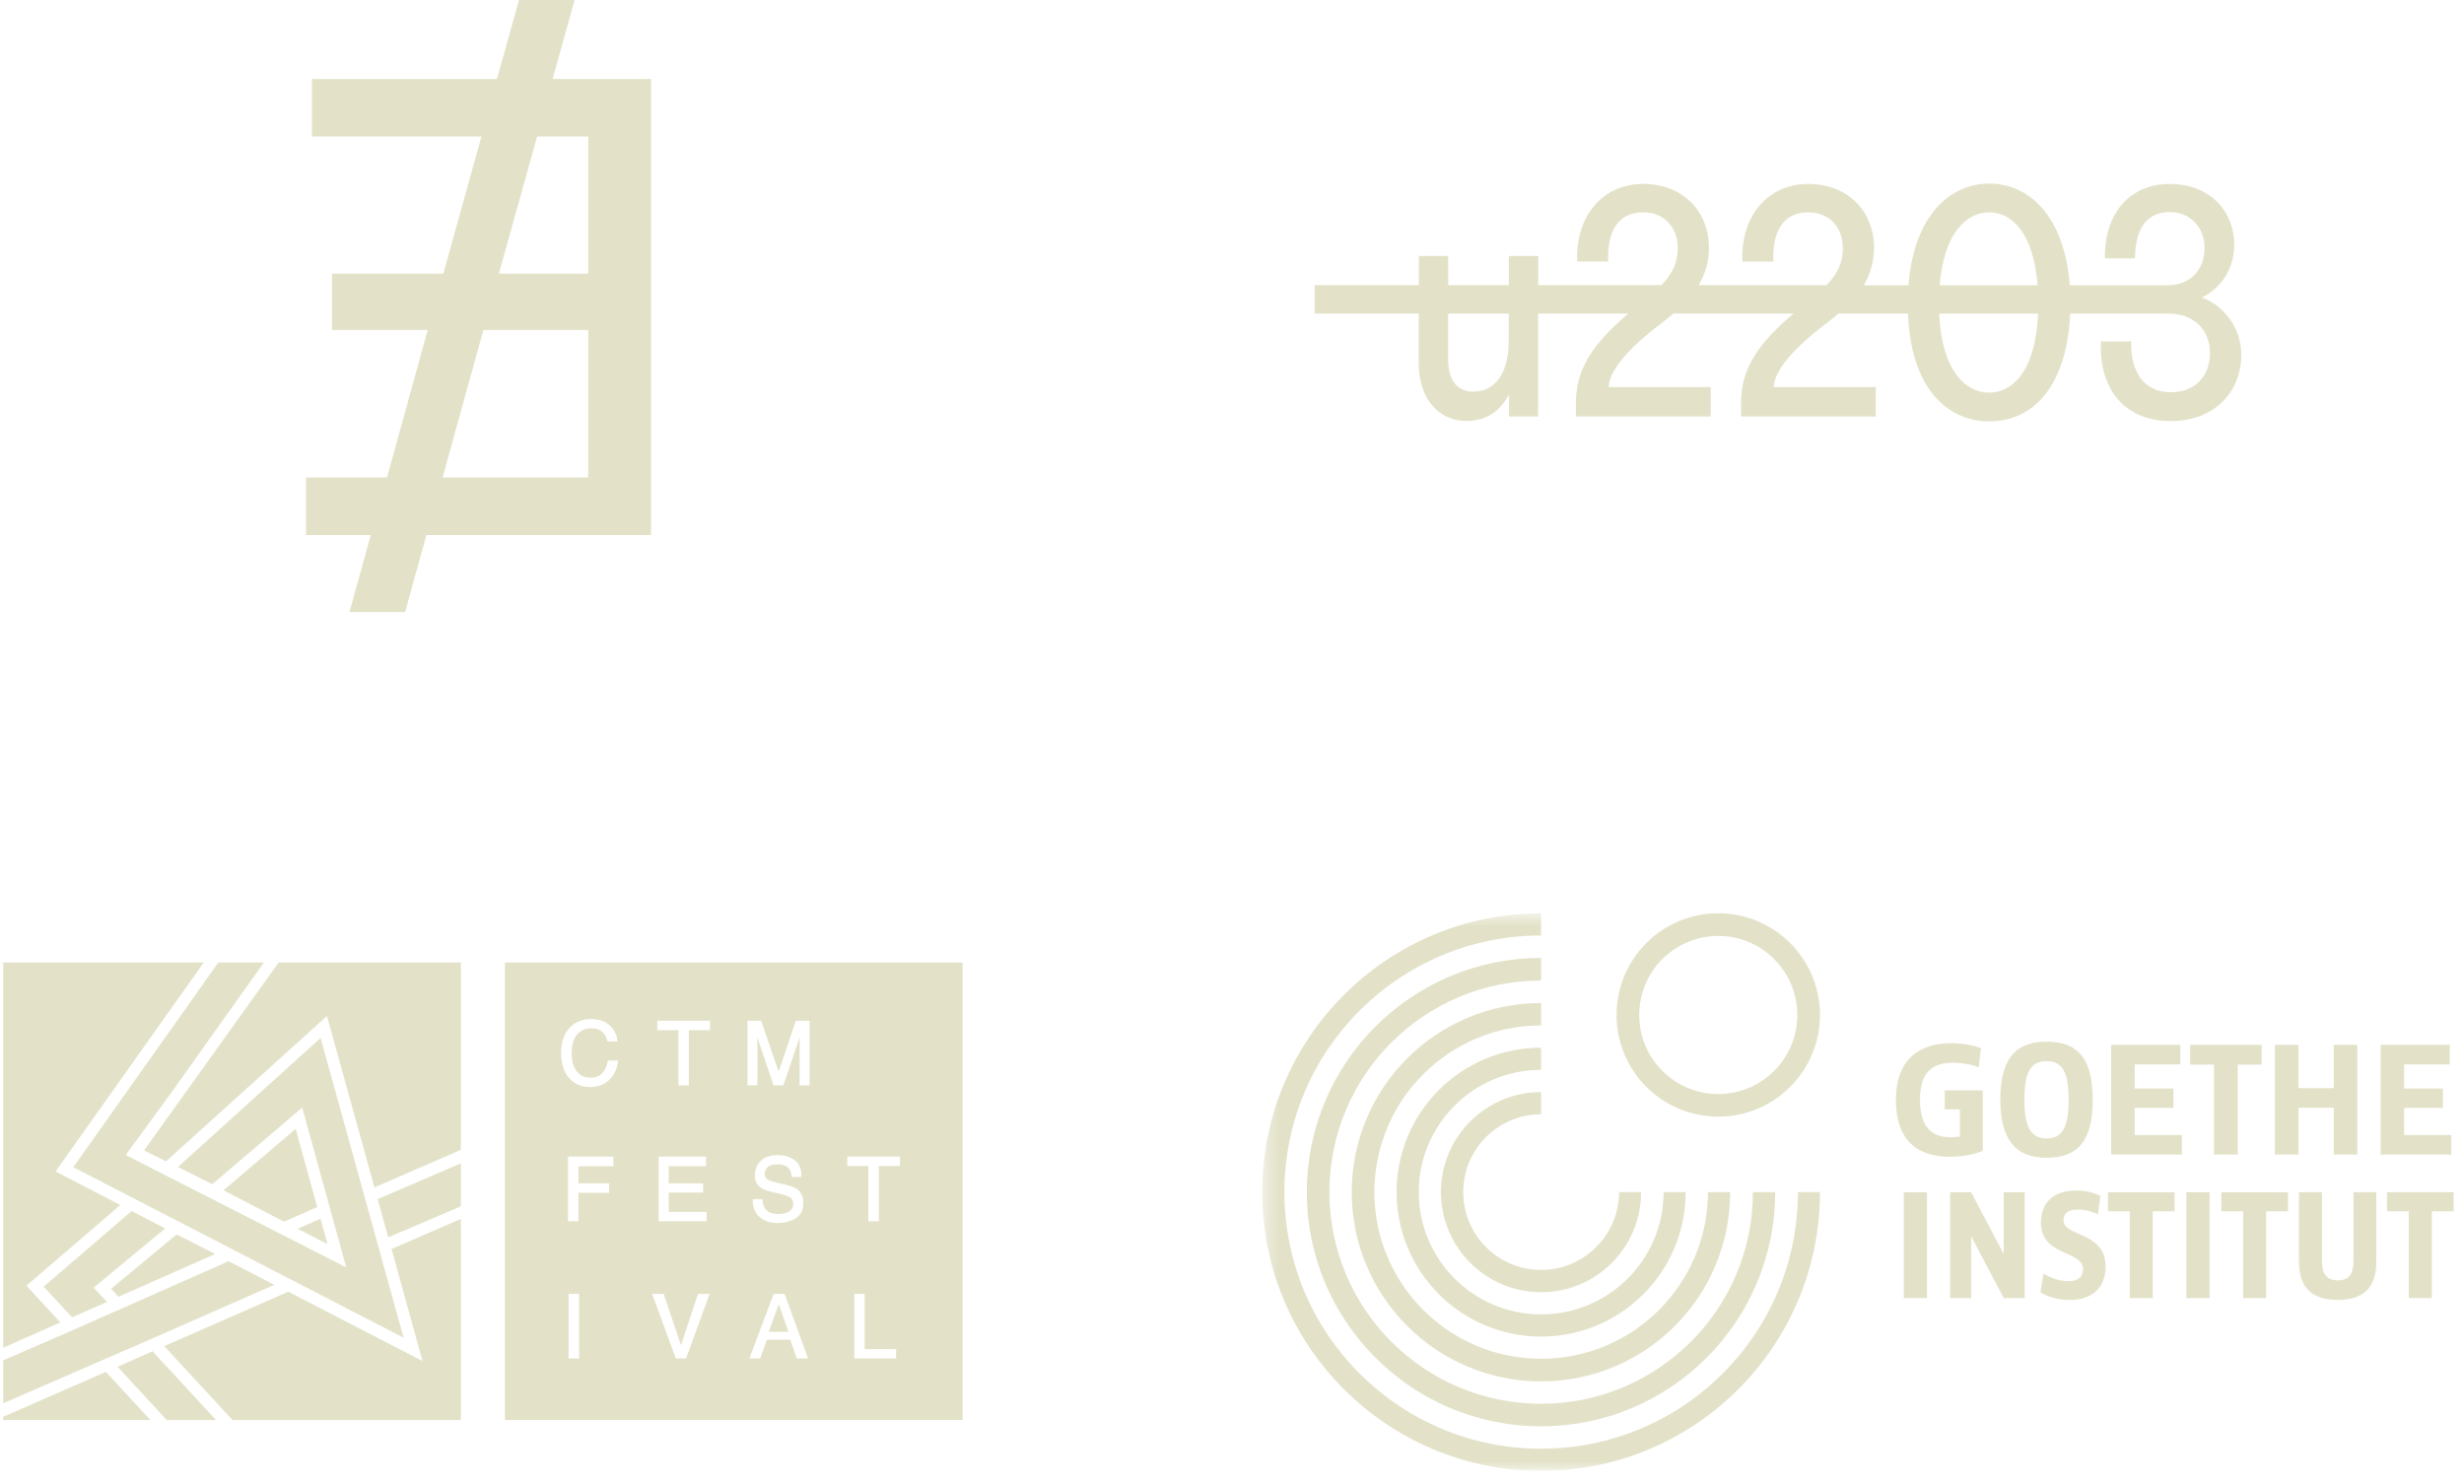 <svg width="161" height="97" viewBox="0 0 161 97" fill="none" xmlns="http://www.w3.org/2000/svg">
<path d="M42.537 5.159V34.968H27.865L26.469 40H22.833L24.228 34.968H20V31.205H25.285L27.949 21.564H21.691V17.886H28.964L31.459 8.922H20.381V5.159H32.474L33.911 0L37.548 0L36.11 5.159H42.537ZM38.435 17.886V8.922H35.095L32.6 17.886H38.435ZM38.435 31.205V21.564H31.586L28.922 31.205H38.435Z" fill="#E3E2C9"/>
<g clip-path="url(#clip0_103_16)">
<path d="M7.681 89.323L10.896 92.808H14.121L9.967 88.31L7.681 89.323Z" fill="#E3E2C9"/>
<path d="M27.607 88.952L18.837 84.419L10.729 87.974L15.193 92.808H30.114V79.662L25.582 81.628L27.607 88.952Z" fill="#E3E2C9"/>
<path d="M9.828 92.805H0.208V92.593L6.918 89.656L9.828 92.805Z" fill="#E3E2C9"/>
<path d="M7.865 78.753L1.727 84.024L3.943 86.424L0.208 88.081V62.902H13.316L3.631 76.561L7.865 78.753Z" fill="#E3E2C9"/>
<path d="M17.925 83.968L10.195 87.37L0.208 91.712V88.903L4.488 87.048L14.943 82.425L17.925 83.968Z" fill="#E3E2C9"/>
<path d="M20.942 79.651L19.448 80.306L21.403 81.312L20.942 79.651Z" fill="#E3E2C9"/>
<path d="M26.372 87.426L20.949 67.833L11.624 76.27L13.868 77.397L19.745 72.39L22.624 82.831L8.215 75.487L11.187 71.419L17.245 62.902H14.267L4.789 76.281L26.372 87.426Z" fill="#E3E2C9"/>
<path d="M14.6 77.793L18.556 79.842L20.73 78.888L19.319 73.777L14.6 77.793Z" fill="#E3E2C9"/>
<path d="M14.065 81.954L11.544 80.674L7.262 84.225L7.74 84.752L14.065 81.954Z" fill="#E3E2C9"/>
<path d="M25.37 80.865L30.114 78.84V76.028L24.673 78.368L25.37 80.865Z" fill="#E3E2C9"/>
<path d="M9.412 75.185L10.847 75.899L21.365 66.401L24.465 77.605L30.114 75.147V62.902H18.206L9.412 75.185Z" fill="#E3E2C9"/>
<path d="M8.597 79.148L2.854 84.09L4.706 86.091L6.988 85.089L6.121 84.152L10.795 80.286L8.597 79.148Z" fill="#E3E2C9"/>
<path d="M50.23 87.041H51.517L50.886 85.231L50.23 87.041Z" fill="#E3E2C9"/>
<path d="M32.992 62.902V92.804H62.898V62.902H32.992ZM37.837 88.778H37.154V84.562H37.837V88.778ZM40.077 76.218H37.792V77.342H39.8V77.952H37.792V79.814H37.116V75.594H40.077V76.218ZM40.379 69.373C40.33 69.817 40.164 70.191 39.89 70.493C39.557 70.857 39.103 71.041 38.541 71.041C38.059 71.041 37.646 70.888 37.317 70.59C36.883 70.198 36.665 69.591 36.665 68.78C36.665 68.163 36.828 67.649 37.15 67.254C37.504 66.821 37.996 66.602 38.614 66.602C39.141 66.602 39.557 66.744 39.848 67.029C40.143 67.31 40.306 67.636 40.337 67.996L40.344 68.062H39.689L39.678 68.017C39.619 67.767 39.505 67.566 39.338 67.421C39.169 67.278 38.929 67.206 38.621 67.206C38.243 67.206 37.937 67.341 37.705 67.608C37.473 67.882 37.355 68.305 37.355 68.874C37.355 69.338 37.462 69.72 37.674 70.007C37.885 70.292 38.191 70.431 38.61 70.431C38.992 70.431 39.276 70.285 39.477 69.987C39.585 69.827 39.661 69.619 39.716 69.356L39.727 69.307H40.386L40.379 69.373ZM44.828 88.778H44.155L42.615 84.562H43.361L44.495 87.918L45.611 84.562H46.367L44.828 88.778ZM45.944 77.342V77.935H43.697V79.204H46.17V79.814H43.035V75.594H46.128V76.218H43.697V77.342H45.944ZM46.388 67.323H45.008V70.93H44.325V67.323H42.948V66.713H46.388V67.323ZM52.062 88.778L51.632 87.554H50.113L49.669 88.778H48.968L50.553 84.562H51.267L51.281 84.603L52.797 88.778H52.062ZM51.652 78.268C51.521 78.181 51.312 78.101 51.028 78.035L50.491 77.91C50.127 77.824 49.877 77.734 49.724 77.63C49.457 77.446 49.322 77.172 49.322 76.815C49.322 76.43 49.454 76.111 49.71 75.865C49.971 75.618 50.338 75.493 50.806 75.493C51.233 75.493 51.604 75.601 51.906 75.816C52.214 76.034 52.37 76.385 52.37 76.86V76.919H51.732L51.725 76.863C51.701 76.659 51.649 76.499 51.569 76.388C51.42 76.194 51.156 76.093 50.792 76.093C50.498 76.093 50.283 76.156 50.158 76.284C50.033 76.409 49.967 76.555 49.967 76.718C49.967 76.898 50.036 77.023 50.182 77.106C50.283 77.161 50.518 77.234 50.886 77.324L51.444 77.453C51.722 77.519 51.937 77.609 52.089 77.723C52.356 77.928 52.488 78.223 52.488 78.608C52.488 79.083 52.318 79.426 51.978 79.63C51.649 79.832 51.261 79.932 50.827 79.932C50.314 79.932 49.908 79.797 49.617 79.526C49.322 79.256 49.18 78.888 49.183 78.431V78.372H49.825V78.427C49.839 78.649 49.891 78.829 49.977 78.965C50.14 79.214 50.439 79.343 50.862 79.343C51.056 79.343 51.233 79.315 51.389 79.256C51.684 79.152 51.829 78.968 51.829 78.698C51.829 78.493 51.77 78.351 51.652 78.268ZM52.897 70.93H52.245V68.454C52.245 68.367 52.245 68.228 52.252 68.034C52.252 67.958 52.252 67.875 52.252 67.792L51.188 70.93H50.55L50.536 70.888L49.478 67.792C49.478 67.854 49.478 67.92 49.485 67.996C49.485 68.204 49.492 68.357 49.492 68.454V70.93H48.84V66.713H49.738L49.752 66.755L50.876 70.046L51.999 66.713H52.894V70.93H52.897ZM58.553 88.778H55.821V84.562H56.497V88.171H58.553V88.778ZM58.803 76.204H57.423V79.814H56.739V76.204H55.359V75.594H58.803V76.204Z" fill="#E3E2C9"/>
</g>
<g clip-path="url(#clip1_103_16)">
<path d="M160.171 74.178H157.09V72.405H159.62V71.14H157.09V69.566H160.07V68.287H155.551V75.457H160.171V74.178Z" fill="#E3E2C9"/>
<path d="M155.968 77.917V79.163H157.394V84.838H158.897V79.163H160.323V77.917H155.968Z" fill="#E3E2C9"/>
<path d="M112.273 72.978C115.944 72.978 118.919 70.003 118.919 66.333C118.919 62.662 115.942 59.687 112.273 59.687C108.604 59.687 105.626 62.662 105.626 66.333C105.626 70.003 108.601 72.978 112.273 72.978ZM112.273 61.168C115.125 61.168 117.438 63.481 117.438 66.334C117.438 69.187 115.125 71.499 112.273 71.499C109.421 71.499 107.108 69.186 107.108 66.334C107.108 63.482 109.42 61.168 112.273 61.168Z" fill="#E3E2C9"/>
<path d="M95.61 77.91C95.61 75.102 97.885 72.825 100.695 72.825V71.373C97.081 71.373 94.152 74.296 94.152 77.909C94.152 81.522 97.082 84.452 100.696 84.452C104.31 84.452 107.231 81.524 107.231 77.909H105.79C105.79 80.718 103.504 82.994 100.695 82.994C97.885 82.994 95.61 80.718 95.61 77.909" fill="#E3E2C9"/>
<path d="M91.255 77.91C91.255 83.125 95.482 87.351 100.695 87.351C105.909 87.351 110.146 83.124 110.146 77.91H108.7C108.7 82.324 105.108 85.902 100.695 85.902C96.283 85.902 92.704 82.324 92.704 77.91C92.704 73.497 96.282 69.921 100.695 69.921V68.47C95.481 68.47 91.253 72.697 91.253 77.91" fill="#E3E2C9"/>
<path d="M88.324 77.91C88.324 84.742 93.862 90.281 100.696 90.281C107.529 90.281 113.052 84.744 113.052 77.91H111.596C111.596 83.926 106.71 88.801 100.696 88.801C94.681 88.801 89.805 83.926 89.805 77.91C89.805 71.894 94.68 67.019 100.696 67.019V65.552C93.864 65.552 88.324 71.077 88.324 77.91Z" fill="#E3E2C9"/>
<path d="M100.695 62.605C92.242 62.605 85.389 69.457 85.389 77.911C85.389 86.364 92.242 93.217 100.695 93.217C109.149 93.217 115.991 86.365 115.991 77.912H114.536C114.536 85.55 108.334 91.742 100.695 91.742C93.057 91.742 86.865 85.55 86.865 77.912C86.865 70.274 93.057 64.082 100.695 64.082V62.606" fill="#E3E2C9"/>
<mask id="mask0_103_16" style="mask-type:luminance" maskUnits="userSpaceOnUse" x="82" y="59" width="79" height="38">
<path d="M160.325 59.687H82.474V96.125H160.325V59.687Z" fill="white"/>
</mask>
<g mask="url(#mask0_103_16)">
<path d="M100.697 94.68C91.435 94.68 83.925 87.171 83.925 77.909C83.925 68.647 91.434 61.139 100.697 61.139V59.687C90.631 59.687 82.474 67.846 82.474 77.909C82.474 87.972 90.633 96.131 100.697 96.131C110.761 96.131 118.919 87.975 118.919 77.909H117.478C117.478 87.17 109.96 94.678 100.697 94.678" fill="#E3E2C9"/>
</g>
<path d="M127.446 75.6C128.173 75.6 129.068 75.438 129.555 75.209V71.262H127.07V72.504H128.058V74.277C127.884 74.308 127.622 74.32 127.407 74.32C126.308 74.32 125.455 73.739 125.455 71.874C125.455 70.01 126.317 69.456 127.599 69.456C128.135 69.456 128.839 69.57 129.288 69.753L129.441 68.501C128.945 68.3 128.135 68.175 127.512 68.175C125.302 68.175 123.878 69.331 123.878 71.895C123.878 74.458 125.198 75.604 127.444 75.604" fill="#E3E2C9"/>
<path d="M152.488 75.457H154.026V68.287H152.488V71.118H150.183V68.287H148.644V75.457H150.183V72.397H152.488V75.457Z" fill="#E3E2C9"/>
<path d="M146.219 75.457V69.578H147.777V68.287H143.104V69.578H144.662V75.457H146.219Z" fill="#E3E2C9"/>
<path d="M139.482 72.405H142.012V71.14H139.482V69.566H142.462V68.287H137.943V75.457H142.564V74.178H139.482V72.405Z" fill="#E3E2C9"/>
<path d="M133.722 75.667C135.759 75.667 136.742 74.573 136.742 71.867C136.742 69.16 135.759 68.076 133.722 68.076C131.686 68.076 130.702 69.218 130.702 71.867C130.702 74.515 131.724 75.667 133.722 75.667ZM133.722 69.353C134.698 69.353 135.166 69.964 135.166 71.868C135.166 73.772 134.698 74.401 133.731 74.401C132.764 74.401 132.277 73.771 132.277 71.868C132.277 69.965 132.755 69.353 133.721 69.353H133.722Z" fill="#E3E2C9"/>
<path d="M137.734 79.163H139.159V84.838H140.664V79.163H142.09V77.917H137.734V79.163Z" fill="#E3E2C9"/>
<path d="M125.914 77.918H124.396V84.838H125.914V77.918Z" fill="#E3E2C9"/>
<path d="M153.779 82.43C153.779 83.232 153.504 83.677 152.755 83.677C152.007 83.677 151.722 83.224 151.722 82.43V77.917H150.216V82.485C150.216 84.145 151.071 84.957 152.752 84.957C154.432 84.957 155.268 84.146 155.268 82.485V77.917H153.779V82.43Z" fill="#E3E2C9"/>
<path d="M134.832 79.762C134.832 79.403 135.016 79.05 135.769 79.05C136.241 79.05 136.659 79.176 137.078 79.358L137.244 78.148C136.764 77.927 136.267 77.808 135.639 77.808C134.042 77.808 133.354 78.73 133.354 79.902C133.354 82.129 136.106 81.702 136.106 82.939C136.106 83.413 135.806 83.733 135.178 83.733C134.549 83.733 134.033 83.524 133.52 83.234L133.326 84.47C133.861 84.784 134.522 84.959 135.242 84.959C136.737 84.959 137.583 84.128 137.583 82.773C137.583 80.474 134.832 80.833 134.832 79.763" fill="#E3E2C9"/>
<path d="M130.926 81.958L128.798 77.918H127.424V84.838H128.798V80.798L130.926 84.838H132.299V77.918H130.926V81.958Z" fill="#E3E2C9"/>
<path d="M144.377 77.918H142.858V84.838H144.377V77.918Z" fill="#E3E2C9"/>
<path d="M145.145 79.163H146.57V84.838H148.075V79.163H149.5V77.917H145.145V79.163Z" fill="#E3E2C9"/>
</g>
<path fill-rule="evenodd" clip-rule="evenodd" d="M124.665 20.498C124.858 25.328 127.196 27.538 129.976 27.538C133.286 27.538 135.095 24.615 135.266 20.498H140.679H141.721C143.382 20.498 144.403 21.598 144.403 23.078C144.403 24.557 143.443 25.635 141.84 25.635C140.158 25.635 139.198 24.389 139.257 22.317H137.277C137.136 25.088 138.536 27.519 141.862 27.519C144.685 27.519 146.447 25.616 146.447 23.184C146.447 21.323 145.227 19.951 143.885 19.442C145.126 18.808 145.987 17.604 145.987 15.975C145.987 13.881 144.467 12.023 141.785 12.023C139.103 12.023 137.482 14.01 137.54 16.885H139.502C139.523 14.771 140.403 13.861 141.764 13.861C143.125 13.861 144.047 14.875 144.047 16.186C144.047 17.646 143.106 18.64 141.644 18.64H140.685H135.242C134.898 14.169 132.618 12 129.982 12C127.347 12 125.045 14.169 124.702 18.64H121.781C122.188 17.953 122.452 17.15 122.452 16.186C122.452 13.881 120.809 12.023 118.149 12.023C115.489 12.023 113.726 14.136 113.846 17.095H115.869C115.789 14.832 116.73 13.881 118.149 13.881C119.568 13.881 120.411 14.897 120.411 16.205C120.411 17.128 120.114 17.83 119.35 18.636H110.992C111.4 17.95 111.664 17.147 111.664 16.182C111.664 13.878 110.021 12.019 107.361 12.019C104.7 12.019 102.938 14.133 103.058 17.092H105.08C105.001 14.829 105.942 13.878 107.361 13.878C108.78 13.878 109.622 14.894 109.622 16.202C109.622 17.125 109.325 17.827 108.562 18.633H100.511V16.73H98.589V18.633H94.626V16.73H92.704V18.633H85.9V20.491H92.701V23.77C92.701 25.968 93.921 27.513 95.843 27.513C97.464 27.513 98.264 26.435 98.604 25.781V27.218H100.504V20.494H106.398C103.6 22.851 102.972 24.528 102.972 26.415V27.218H111.78V25.295H105.114C105.136 24.725 105.494 23.583 107.955 21.595L108.636 21.067C108.875 20.883 109.108 20.692 109.341 20.494H117.187C114.388 22.851 113.76 24.525 113.76 26.415V27.218H122.568V25.295H115.902C115.924 24.725 116.282 23.583 118.744 21.595L119.424 21.067C119.663 20.883 119.896 20.692 120.126 20.494H124.662L124.665 20.498ZM126.709 20.498C126.872 24.272 128.462 25.658 129.976 25.658C131.49 25.658 133.007 24.272 133.167 20.498H126.709ZM133.136 18.64C132.873 15.237 131.475 13.881 129.979 13.881C128.484 13.881 127.016 15.234 126.743 18.64H133.136ZM98.586 20.498H94.623V23.437C94.623 24.958 95.282 25.593 96.284 25.593C97.504 25.593 98.586 24.664 98.586 22.191V20.498Z" fill="#E3E2C9"/>
<defs>
<clipPath id="clip0_103_16">
<rect width="62.69" height="29.906" fill="white" transform="translate(0.208 62.902)"/>
</clipPath>
<clipPath id="clip1_103_16">
<rect width="77.851" height="36.438" fill="white" transform="translate(82.474 59.687)"/>
</clipPath>
</defs>
</svg>

